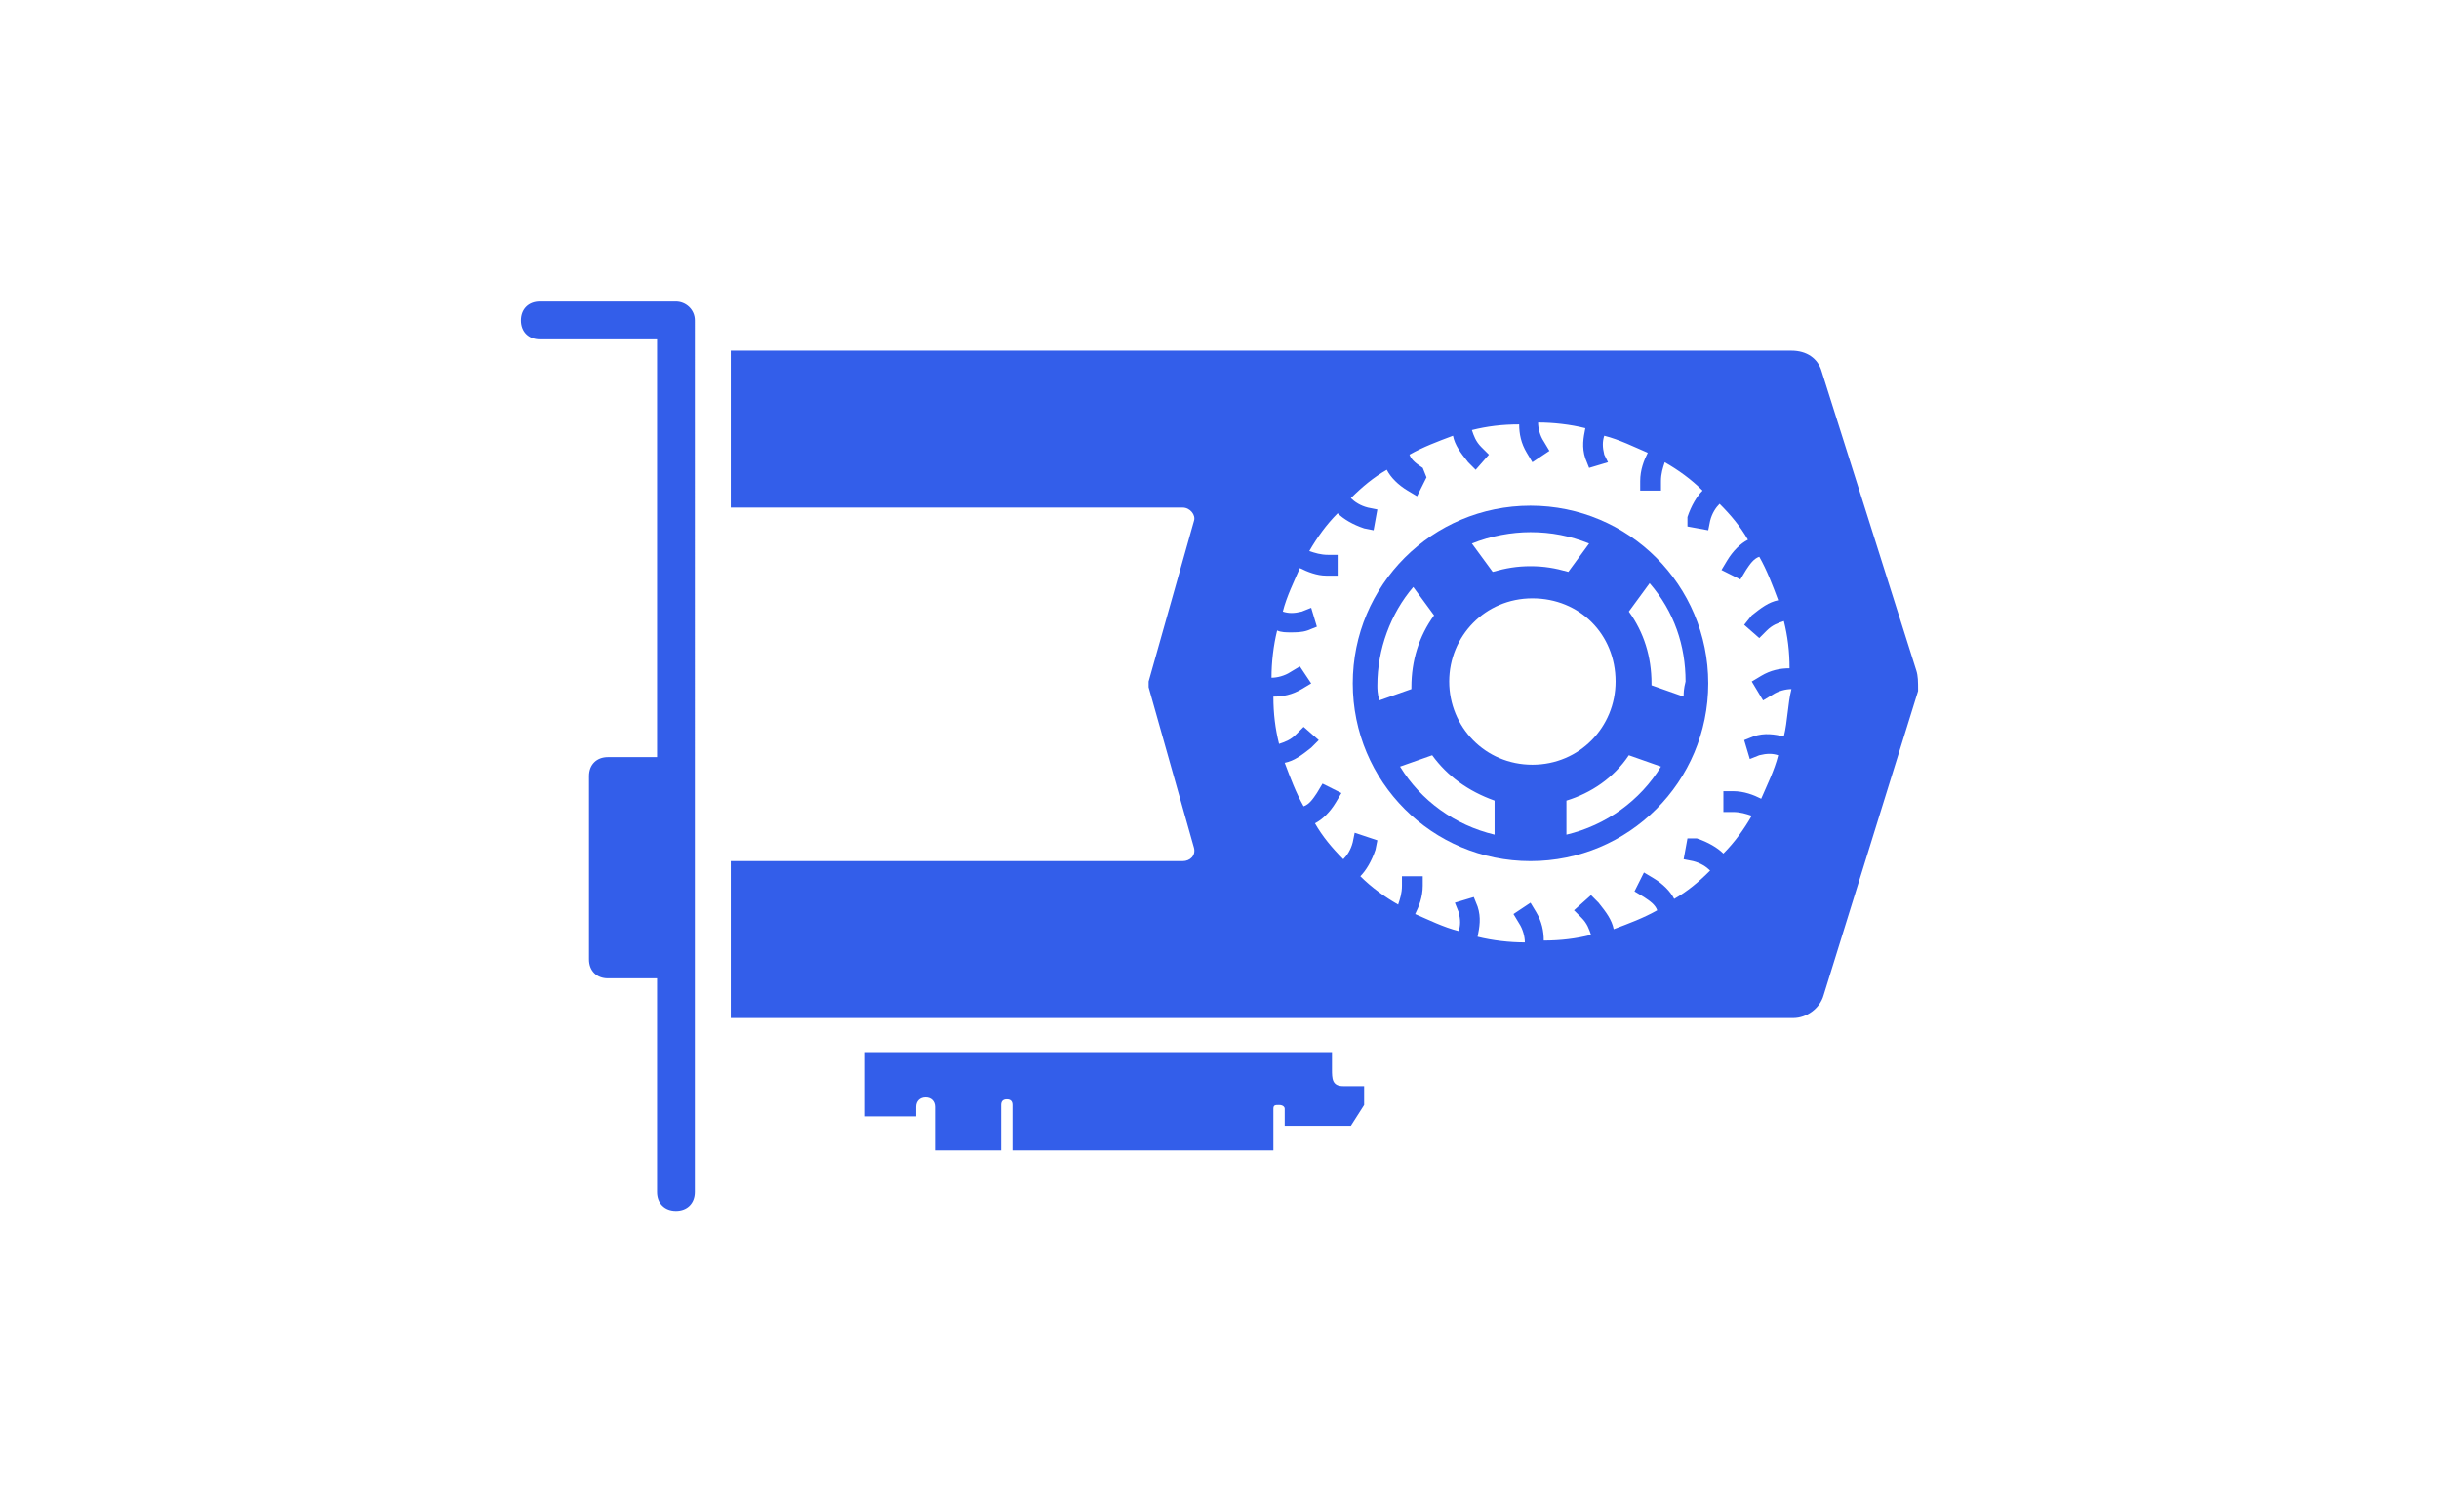 <?xml version="1.0" encoding="UTF-8"?> <svg xmlns="http://www.w3.org/2000/svg" width="645" height="400" viewBox="0 0 645 400"><g fill="#335eea"><path d="M178.751 79.75H142.75c-2.998 0-5 1.998-5 5 0 2.998 2.002 5 5 5h31.001v110.498h-13c-3.001 0-5 2.003-5 5v48.502c0 2.997 2 4.999 5 4.999h13v56.5c0 3.003 2 5 5 5s5-1.997 5-5V84.75c0-3.002-2.5-5-5-5zM506.752 177.251l-25-79c-.996-3.5-4.004-5.503-7.998-5.503H193.251v41.5h119.501c2.001 0 3.501 2.001 3 3.501l-12 42.5v1.499l12 42.5c.5 2.003-.999 3.501-3 3.501H193.251v41.5h281c3.496 0 7.002-2.5 7.998-5.997l25-80.503c.001-2.5.001-3.999-.497-5.498zm-35 17.5c-2.5-.503-5-1.001-8 0l-2.498 1.001 1.494 5 2.5-1c2.002-.503 3.506-.503 5 0-.996 3.999-2.998 7.998-4.494 11.499-2.002-1.001-4.5-2.002-7.498-2.002h-2.5v5.503h2.5c1.992 0 3.496.499 5 1.001-2.002 3.497-4.502 6.998-7.5 10-1.504-1.504-4.004-3.002-7.002-4.004h-2.5l-1.006 5.504 2.5.497c2.002.503 3.506 1.499 4.502 2.5-2.998 3.004-5.996 5.503-9.502 7.5-.996-1.997-2.998-3.999-5.498-5.497l-2.5-1.499-2.5 4.999 2.5 1.499c1.504 1.001 2.998 1.997 3.506 3.501-3.506 1.998-7.5 3.497-11.504 5-.498-2.5-2.002-4.502-4.004-7.002l-1.992-2.002-4.502 4.004 2.002 1.998c1.494 1.499 1.99 3.002 2.5 4.501-4.006 1.001-8.008 1.5-12.5 1.5 0-2.5-.508-5.001-2.002-7.501l-1.506-2.5-4.502 2.999 1.506 2.5c.994 1.503 1.502 3.501 1.502 4.999-4.002 0-8.504-.497-12.498-1.498.496-2.5.994-5 0-7.999l-1.008-2.5-5 1.499 1.006 2.5c.5 2.002.5 3.501 0 5.001-4.002-1.001-8.008-2.999-11.504-4.502.996-1.998 2.002-4.498 2.002-7.501v-2.5h-5.498v2.5c0 2.002-.508 3.501-1.004 5-3.496-1.997-7.004-4.497-10.002-7.5 1.506-1.499 2.998-3.999 4.004-6.997l.498-2.5-5.996-2.002-.508 2.501c-.498 2.001-1.494 3.501-2.5 4.502-2.998-3.004-5.498-6.002-7.5-9.502 2.002-1.002 4.004-2.999 5.508-5.499l1.494-2.5-5-2.5-1.494 2.5c-1.005 1.499-2.002 2.998-3.506 3.501-2.002-3.501-3.496-7.5-5-11.504 2.501-.498 4.502-1.997 7.003-4l2.001-1.997-4.004-3.501-2.002 1.997c-1.494 1.504-2.998 2.002-4.491 2.5-1.007-3.999-1.505-7.998-1.505-12.5 2.5 0 5-.498 7.5-1.998l2.501-1.499-2.999-4.502-2.5 1.499c-1.504 1.001-3.506 1.5-5 1.5 0-4 .498-8.496 1.494-12.5 1.007.503 2.501.503 3.506.503 1.494 0 2.998 0 4.503-.503l2.499-.996-1.503-5-2.501.997c-2.001.502-3.495.502-5 0 .997-4 2.999-7.999 4.502-11.5 2.003 1.001 4.502 2.002 7.002 2.002h2.998v-5.503h-2.5c-2.002 0-3.506-.499-5-.996 2.002-3.501 4.502-7.002 7.5-10 1.494 1.499 3.994 2.998 7.002 3.999l2.5.499.996-5.499-2.5-.502c-2.002-.499-3.496-1.5-4.502-2.5 2.998-2.998 6.006-5.499 9.502-7.5.998 2.001 3 4.003 5.498 5.503l2.502 1.499 2.498-5-.996-2.5c-1.502-1.001-2.996-2.001-3.506-3.501 3.506-1.997 7.5-3.501 11.504-5 .498 2.5 2.004 4.502 4.006 7.003l1.992 1.997 3.506-4-2.004-1.997c-1.502-1.504-2.002-3.003-2.5-4.502 4.006-1.001 8-1.499 12.502-1.499 0 2.5.498 5 2.002 7.5l1.492 2.5 4.502-3.004-1.492-2.5c-1.008-1.499-1.504-3.496-1.504-5 4.004 0 8.496.503 12.5 1.504-.5 2.5-.996 5 0 7.998l.994 2.5 5-1.498-.994-2.003c-.498-1.997-.498-3.501 0-5 4.004 1.001 7.998 3.003 11.504 4.502-1.006 1.997-2.002 4.497-2.002 7.5v2.5h5.498v-2.5c0-2.001.498-3.501.996-4.999 3.506 1.997 7.002 4.497 10 7.5-1.494 1.499-2.998 3.999-3.994 6.998v2.499l5.498 1.002.498-2.5c.498-1.998 1.504-3.501 2.5-4.498 2.998 2.998 5.498 5.996 7.5 9.497-2.002 1.002-3.994 3.004-5.5 5.504l-1.502 2.5 5 2.499 1.504-2.499c.996-1.504 2-3.003 3.496-3.501 2.002 3.501 3.506 7.5 5 11.499-2.5.499-4.494 2.002-6.992 4l-2.002 2.5 3.994 3.501 2.002-2.002c1.504-1.499 2.998-1.997 4.502-2.5.996 4.004 1.504 8.003 1.504 12.5-2.5 0-5 .503-7.502 2.001l-2.498 1.5 2.998 5 2.5-1.499c1.494-1.001 3.494-1.5 5-1.5-1.006 3.997-1.006 8.499-2.002 12.498z"></path><path d="M404.748 133.75c-25.996 0-47.002 21.001-47.002 47.002 0 25.997 21.006 46.998 47.002 46.998 26.008 0 47.004-21.001 47.004-46.998 0-26.002-20.996-47.002-47.004-47.002zm0 7.001c5.5 0 10.5.996 15.498 2.999l-5.496 7.5c-3.496-1.001-6.494-1.499-10.002-1.499-3.496 0-6.494.498-9.998 1.499l-5.5-7.5c5-2.003 10.498-2.999 15.498-2.999zM364.25 181.25c0-9.502 3.498-18.999 9.502-26.001l5.5 7.5c-4.006 5.503-5.996 12.002-5.996 18.999v.502l-8.508 2.999c-.498-1.998-.498-2.999-.498-3.999zm30.998 39.502c-10.5-2.5-19.494-9.004-25.002-18.003l8.506-2.998c3.994 5.498 9.504 9.497 16.496 11.997v9.004zm-11.994-40.503c0-11.997 9.492-21.998 21.992-21.998 12.502 0 22.002 9.498 22.002 21.998 0 12.002-9.5 22.003-22.002 22.003-12.5 0-21.992-10.001-21.992-22.003zm30.996 40.503v-9.004c6.506-1.997 12.502-5.996 16.506-11.997l8.496 2.998c-5.498 8.999-14.502 15.503-25.002 18.003zm30.998-36.504l-8.496-2.999v-.498c0-7.002-2.002-13.5-5.996-19.003l5.498-7.5c6.494 7.5 9.502 16.504 9.502 26.001-.508 2.001-.508 3.002-.508 3.999zM355.246 287.252c-2.998 0-2.998-2.002-2.998-4.503v-4.496H228.751V295.249h13.501v-2.499c0-1.499.999-2.5 2.5-2.5 1.499 0 2.5 1.001 2.5 2.5v11.499h17.5v-11.997c0-1.001.498-1.5 1.499-1.5s1.499.499 1.499 1.5v11.997h68.999v-10.996c0-1.001.498-1.001 1.505-1.001.995 0 1.493.498 1.493 1.001v4.497h17.5l3.506-5.498v-5h-5.507z"></path></g></svg> 